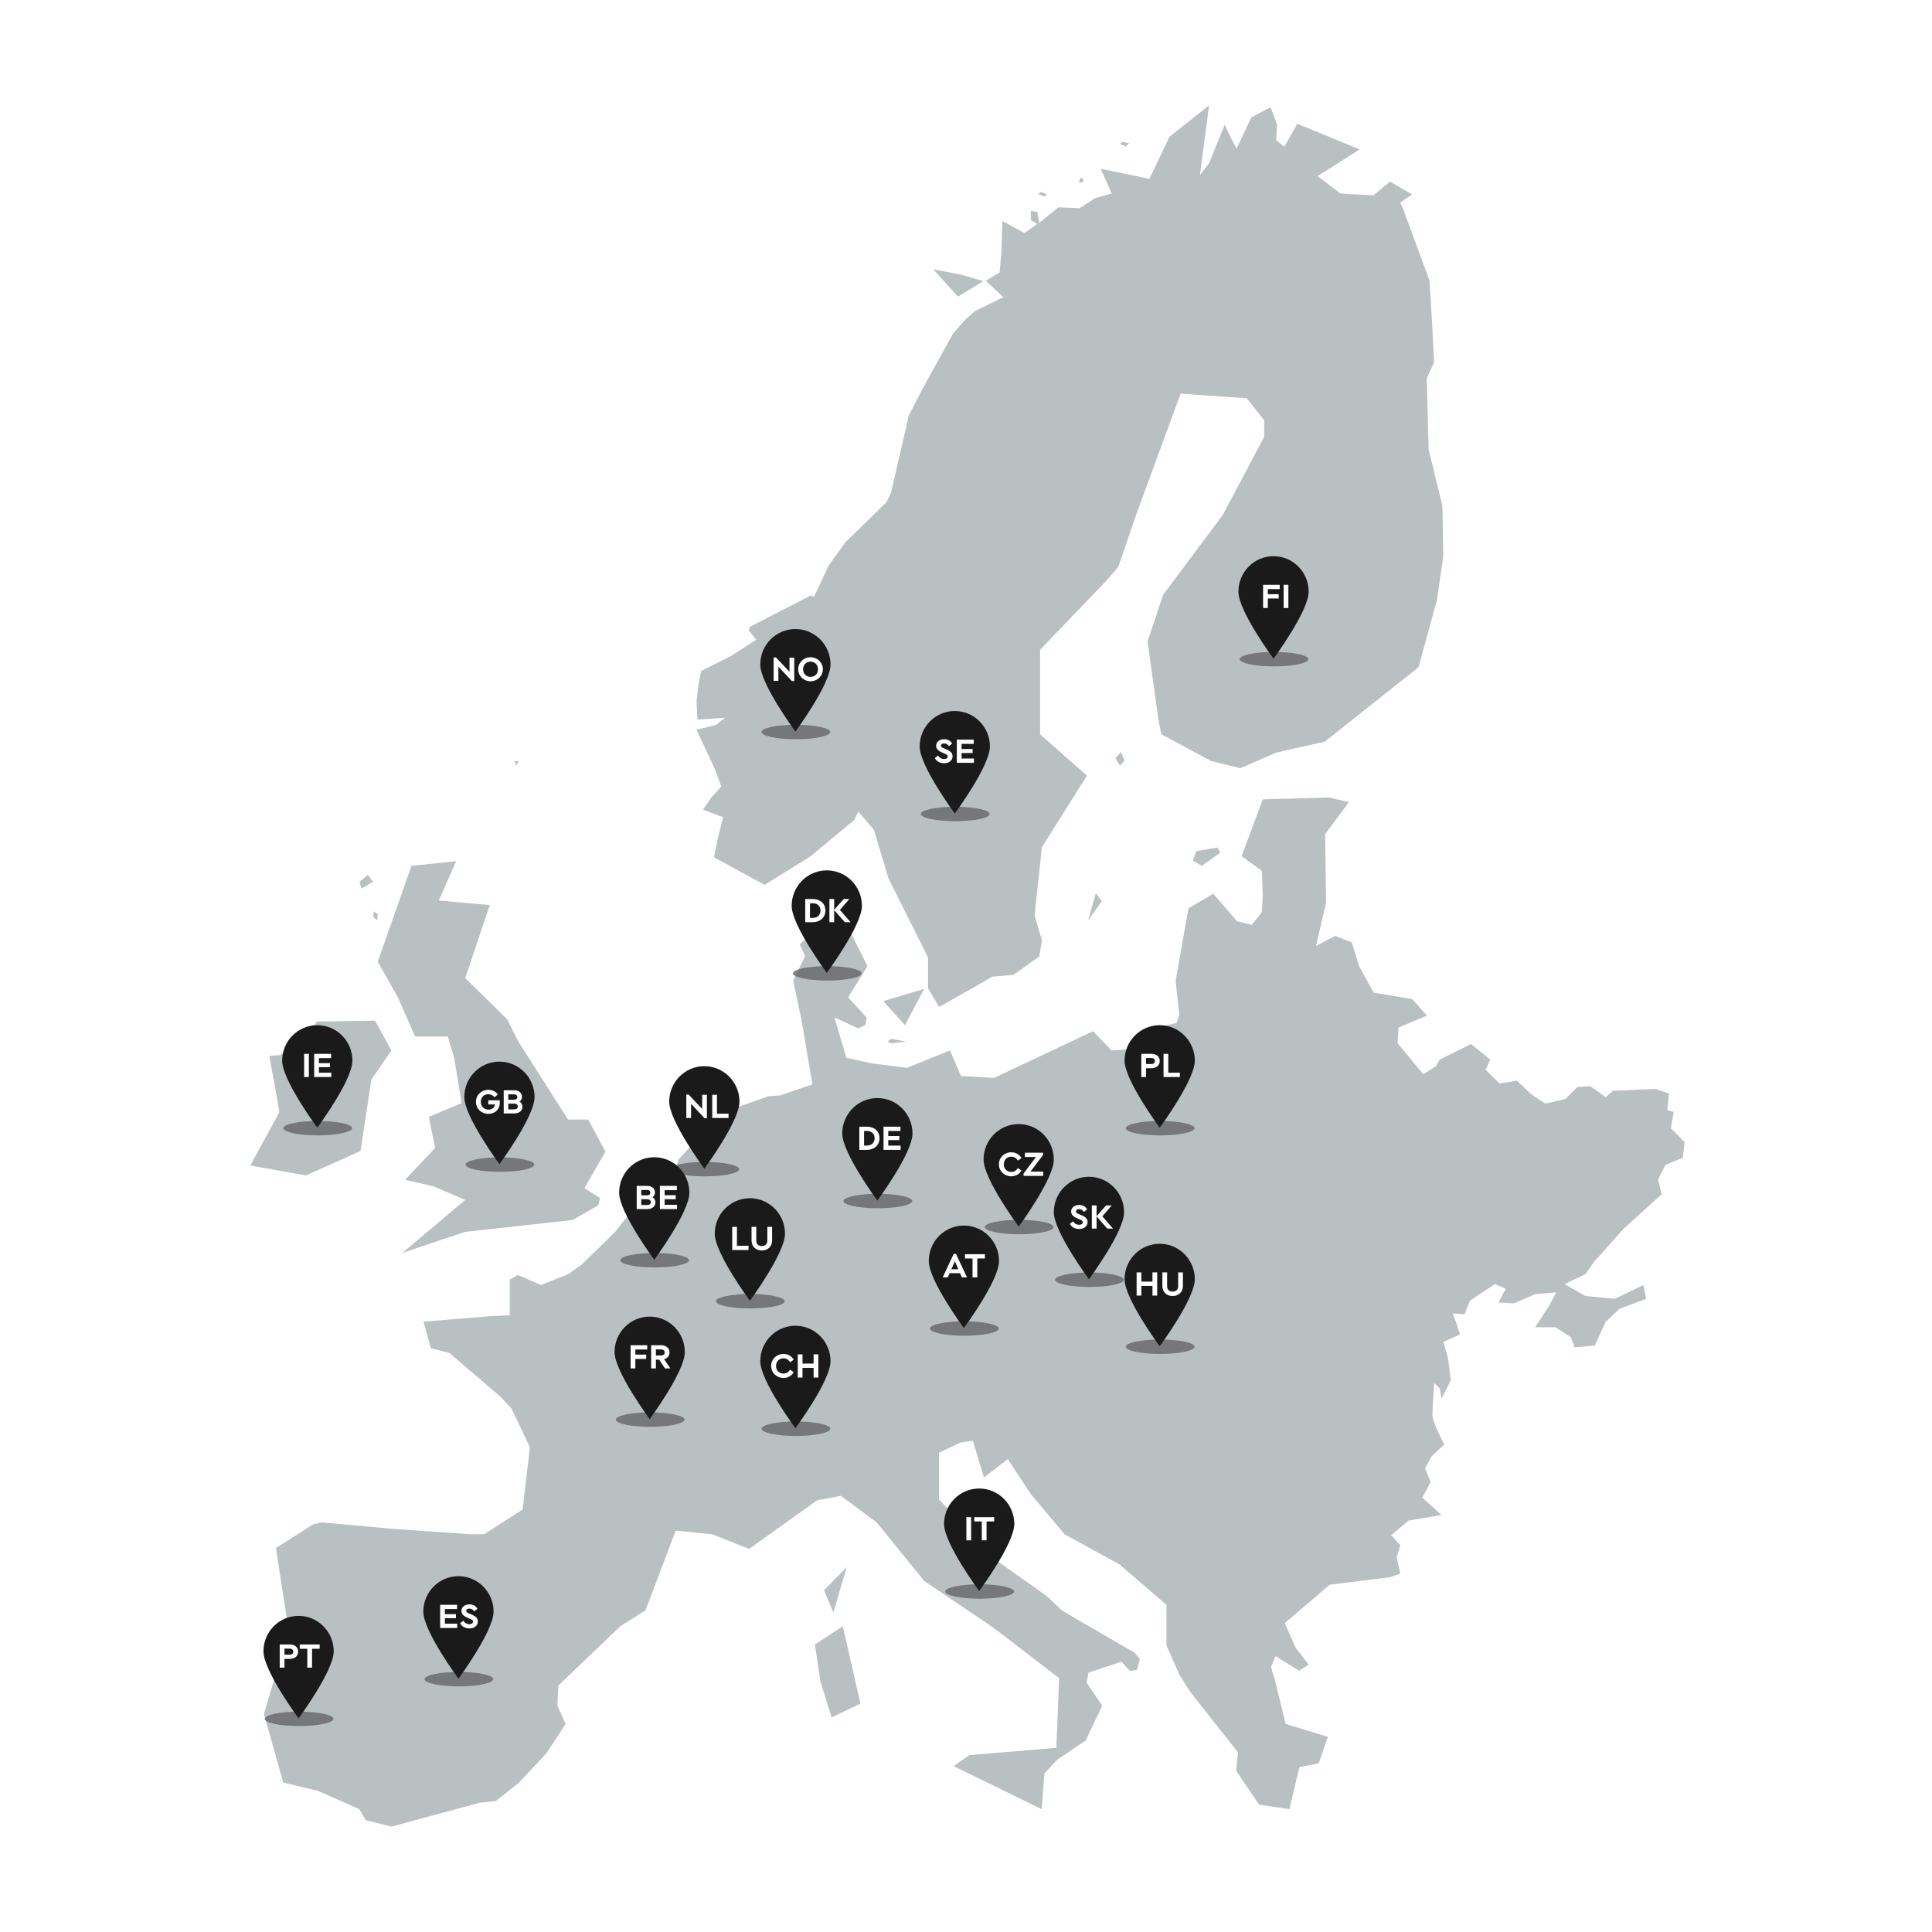 <svg width="440" height="440" fill="none" xmlns="http://www.w3.org/2000/svg"><path d="m324.938 86.102 1.673-3.555-.418-8.155-.627-10.454-6.067-16.52-.627-1.254 2.719-1.882-5.021-2.927-3.765 3.137-7.531-.419-5.23-3.973 9.623-6.063-14.225-5.855-2.929 5.227-1.882-1.463.209-3.555-1.465-3.973-4.393 2.3-3.347 7.11-1.255-2.3-1.464-3.137-3.557 8.782-2.091 2.718L275.359 24l-8.995 7.11-4.602 9.618-11.087-2.3 2.51 5.645-3.766 1.046-3.556 2.3-4.811-.21-4.393 3.555-.419-2.509-1.464-.209v2.091l1.464.837-2.928 2.09-5.021-2.718-.21 6.691-.418 5.019-3.138 1.882L228.5 67.7l-6.485 3.137-2.301 2.09-2.72 3.137-6.694 12.128-3.347 6.482-3.975 17.355-1.045 2.3-9.414 9.2-3.766 5.228-3.347 7.109-.837-.209-13.806 7.109-.21.837 1.674 2.09-5.857 3.764-6.695 3.346-.627 3.345-.418 3.555.209 4.182 6.276-.418-2.092 1.672-4.393 1.046 4.184 8.991 1.464 3.973-2.301 2.509-1.883 2.718 3.765 1.464.837.209-1.255 5.019-.837 4.181 11.506 6.274 10.459-6.483 10.042-8.364.836-1.881 3.557 4.182 3.347 11.082 8.995 17.982v6.9l-.209-.209 2.719 4.6 8.159-4.6 3.975-2.3 4.811-.418 5.858-4.182.627-3.555-.181-.633.339-.904-.418.627-1.413-4.945 1.673-15.472 10.251-16.31-10.669-9.409v-19.237l14.643-15.265 3.138-3.554 4.393-12.755 9.832-26.764 15.062 1.045 3.975 5.019v3.763l-9.414 17.773-13.597 18.192-3.557 10.664 2.511 17.982.627 3.137 11.297 6.063 6.694 1.673 8.159-3.554 11.086-2.51 21.339-16.937 4.183-15.264 1.465-10.037-.21-11.5-3.138-12.755-.418-16.31Z" fill="#B9C0C2"/><path d="m299.697 215.439 4.387-2.296 3.759 1.461 1.671 5.426 3.342 6.052 8.773 1.461 3.342 3.757-6.475 2.713-.209 3.548 5.849 7.096 2.924-1.878.836-1.461 7.102-3.548 4.386 3.548-1.044 2.296 3.133 3.13 3.969-.626 3.342 3.131 3.133 2.086 4.596-1.043 2.715-2.713 2.924-.209 3.551 2.504 1.671-1.46 9.609-.418 3.133 1.044-.418 3.756 1.462.418-.626 3.756 3.133 3.131-.418 3.548-3.969 1.669-1.671 3.34.836 3.339-1.88 1.669-6.893 6.261-6.684 7.513-1.88 2.714-4.805 2.295 4.805 2.714 6.684.626 6.475-3.131.627 3.131-6.058 2.295-3.133 2.922-2.506 5.426-4.596.418-.835-2.296-3.551-2.296h-4.596l3.134-4.8 1.671-3.13-4.805.417-4.804 2.087-3.551-.208 1.671-3.131-2.507-1.044-5.639 3.757-1.253 3.131-2.716-.209.836 2.087.835 2.713-3.76 1.67 1.045 3.756.626 5.009-2.089 4.174-.417-2.296-1.253-1.252s-.418 5.635-.418 7.304c0 1.67 2.715 6.679 2.715 6.679l-2.924 2.713-1.463 2.713 1.254 3.131-1.88 3.548 4.386 3.965-7.519 1.252-3.969 3.339 2.089 2.296-.835 2.713.835 3.757-2.507.834-13.577 1.67-10.235 8.766 2.507 5.635 2.924 3.756-2.089 1.461-5.431-3.339-1.044 2.504.835 2.714 2.507 10.225 9.608 2.923-2.088 6.052-4.387.834-2.297 9.601-6.894-1.043-5.222-7.723.418-4.174-10.862-13.774-2.506-3.965-2.925-6.679v-9.182l-10.653-9.183-12.532-6.888-7.729-9.182-5.222-7.931-5.431 4.174-2.506-8.348-2.925.418-4.804 2.295v10.644l13.786 14.4 10.653 7.514 3.551 3.339 3.133 1.878 13.368 7.722 1.254 1.461-.627 2.504-1.671.209-1.88-2.087-7.519 2.505-.418 2.295 3.551 5.218-3.76 7.93-6.475 4.383-2.925 3.131-.626 8.139-20.053-9.809 3.551-2.504 19.844-1.67.626-15.861-13.577-10.435-2.298-1.67-14.83-10.018-10.862-13.356-8.146-6.053-5.431 1.044-15.457 11.061-8.355-3.34-8.356-.834-6.893 18.157-5.639 3.548-14.204 13.565-.209 4.592 1.88 4.173-4.387 6.679-6.266 6.679-5.222 4.174-3.76.417L89.146 416l-5.85-1.461-1.461-2.504-9.4-4.174-7.937-1.878-4.387-15.653 5.64-18.992-2.924-18.783 8.564-5.426 1.88-.417 16.083 1.461 17.964 1.251h2.924l8.774-5.634 1.67-14.192-4.177-8.766-2.507-2.712-11.697-10.018-4.178-1.044-1.67-6.052 15.038-1.252 4.596-.209v-8.139l1.88-1.044 5.222 2.296 6.267-2.504 2.924-2.087 7.519-7.305 3.342-4.174 9.609-6.052 1.671-6.47 9.817-10.643 10.653-3.757 2.716-.209 7.311-2.504-2.507-14.818-1.88-8.765 2.716-5.635-1.254-2.713 10.862-8.348 1.044 6.26 3.551 7.096-4.386 7.096 4.177 4.591-.208 1.67-1.672.835-5.43-2.505 2.715 9.183 5.64 1.253 8.146 1.043 9.818-3.965 2.506 5.843 7.52.418 22.559-10.644 4.177 4.383 6.476-.418 2.924-4.591 5.431-1.252.627-1.879-.836-7.721 2.925-16.488 5.64-3.339 5.43 6.261 3.342.835 2.298-2.922.209-3.757-.209-5.635-4.596-3.339 4.805-12.939 15.039-.417 4.595 1.043-5.43 7.304.208 15.653-2.297 9.809Z" fill="#B9C0C2"/><path d="m90.6 227.124 3.94 8.939h7.467l1.452 4.99 1.659 10.186-7.466 3.118 1.452 7.069-6.845 7.276 6.43 1.455 7.259 3.119-14.311 12.057 14.311-4.781 3.733-.416 20.741-2.287 5.807-3.326.415-1.663-3.525-2.287 4.77-8.316-3.941-7.276h-4.563l-11.407-17.878-2.489-4.99-9.541-9.355 5.6-16.631-11.615-1.04 3.941-8.939-10.163 1.039-7.674 21.829 4.563 8.108Z" fill="#B9C0C2"/><path d="m82.096 262.136-12.444 5.568L57 265.435l6.637-12.165-2.281-12.784 2.488-.206 6.845-5.155 1.452-2.475 13.274-.206 3.733 6.805-4.563 6.598-2.489 16.289ZM191.942 370.37l-6.349 4.148 1.269 8.504 2.54 8.089 6.561-3.111-4.021-17.63Zm-4.275-8.194 5.185-5.287-3.073 10.37-2.112-5.083Zm13.481-134.158 4.965 5.463 4.368-8.296-9.333 2.833Zm11.408-166.685 6.429 1.245 4.978 1.452-5.807 3.526-5.6-6.223Zm37.009 142.074 1.361 1.807-3.111 4.416 1.75-6.223Zm24.109-6.222 4.215-2.963-.602-1.185-4.818.79-.802 2.173 2.007 1.185Zm-19.637-24.49 1.245-1.436.829 1.915-1.037 1.196-1.037-1.675ZM85 200.815l-1.244-1.556-1.867 1.556.415 1.555L85 200.815Zm117.185 36.37.754-.592 3.394.592-3.394.445-.754-.445ZM85 208.766l.889.864.148-1.383-.889-.691-.148 1.21Zm32.148-35.433h1.037l-.691 1.037-.346-1.037ZM237.099 43.704l1.382.592-.691.445-1.383-.593.692-.444Zm9.472-3.111h-.623l-.207 1.037 1.037-.26-.207-.777Zm9.069-8.297 1.508.346-.754.691-1.32-.518.566-.519Z" fill="#B9C0C2"/><g filter="url(#a)"><ellipse cx="199.92" cy="273.527" rx="7.832" ry="1.646" fill="#666" fill-opacity=".8"/></g><path d="M207.814 258.152c0 4.463-7.998 15.262-7.998 15.262s-8.002-10.799-8.002-15.262c0-4.462 3.581-8.078 7.999-8.078 4.418 0 8.001 3.616 8.001 8.078Z" fill="#1A1A1A"/><path d="M195.708 261.874h1.72c1.688 0 2.872-1.096 2.872-2.656 0-1.584-1.184-2.624-2.872-2.624h-1.72v5.28Zm1.08-.976v-3.328h.632c1.056 0 1.768.608 1.768 1.648 0 1.016-.712 1.68-1.768 1.68h-.632Zm4.427.976h3.896v-.976h-2.816v-1.256h2.52v-.92h-2.52v-1.152h2.776v-.976h-3.856v5.28Z" fill="#fff"/><g filter="url(#b)"><ellipse cx="160.514" cy="266.268" rx="7.832" ry="1.646" fill="#666" fill-opacity=".8"/></g><path d="M168.408 250.894c0 4.462-7.998 15.261-7.998 15.261s-8.002-10.799-8.002-15.261c0-4.463 3.58-8.079 7.999-8.079 4.418 0 8.001 3.616 8.001 8.079Z" fill="#1A1A1A"/><path d="M159.913 249.335v3.216l-3.08-3.264h-.528v5.328h1.08v-3.232l3.072 3.28h.536v-5.328h-1.08Zm2.291 5.28h3.72v-.976h-2.64v-4.304h-1.08v5.28Z" fill="#fff"/><g filter="url(#c)"><ellipse cx="113.846" cy="265.231" rx="7.832" ry="1.646" fill="#666" fill-opacity=".8"/></g><path d="M121.74 249.857c0 4.462-7.998 15.261-7.998 15.261s-8.002-10.799-8.002-15.261c0-4.463 3.581-8.079 7.999-8.079 4.418 0 8.001 3.616 8.001 8.079Z" fill="#1A1A1A"/><path d="M111.2 250.586v.944h1.528c-.088.72-.64 1.176-1.464 1.176-1.04 0-1.76-.72-1.76-1.768 0-1.032.696-1.736 1.696-1.736.584 0 1.064.232 1.424.68l.76-.632c-.488-.672-1.272-1.048-2.168-1.048-1.592 0-2.824 1.192-2.824 2.736 0 1.544 1.232 2.736 2.824 2.736 1.52 0 2.6-1.032 2.6-2.472v-.616H111.2Zm7.111.288c.36-.24.568-.608.568-1.072 0-.888-.704-1.504-1.736-1.504h-2.424v5.28h2.448c1.064 0 1.816-.624 1.816-1.52 0-.52-.248-.936-.672-1.184Zm-1.248-1.648c.496 0 .744.216.744.632 0 .384-.256.592-.744.592h-1.304v-1.224h1.304Zm.024 3.424h-1.328v-1.304h1.328c.544 0 .832.232.832.672 0 .416-.288.632-.832.632Z" fill="#fff"/><g filter="url(#d)"><ellipse cx="149.106" cy="287.008" rx="7.832" ry="1.646" fill="#666" fill-opacity=".8"/></g><path d="M157 271.634c0 4.462-7.998 15.261-7.998 15.261S141 276.096 141 271.634c0-4.463 3.58-8.079 7.998-8.079 4.419 0 8.002 3.616 8.002 8.079Z" fill="#1A1A1A"/><path d="M148.598 272.651c.36-.24.568-.608.568-1.072 0-.888-.704-1.504-1.736-1.504h-2.424v5.28h2.448c1.064 0 1.816-.624 1.816-1.52 0-.52-.248-.936-.672-1.184Zm-1.248-1.648c.496 0 .744.216.744.632 0 .384-.256.592-.744.592h-1.304v-1.224h1.304Zm.024 3.424h-1.328v-1.304h1.328c.544 0 .832.232.832.672 0 .416-.288.632-.832.632Zm2.914.928h3.896v-.976h-2.816v-1.256h2.52v-.92h-2.52v-1.152h2.776v-.976h-3.856v5.28Z" fill="#fff"/><g filter="url(#e)"><ellipse cx="170.883" cy="296.342" rx="7.832" ry="1.646" fill="#666" fill-opacity=".8"/></g><path d="M178.777 280.967c0 4.463-7.998 15.262-7.998 15.262s-8.002-10.799-8.002-15.262c0-4.462 3.581-8.078 7.999-8.078 4.418 0 8.001 3.616 8.001 8.078Z" fill="#1A1A1A"/><path d="M166.753 284.689h3.72v-.976h-2.64v-4.304h-1.08v5.28Zm6.749.096c1.328 0 2.336-.864 2.336-2.28v-3.096h-1.08v3.176c0 .792-.552 1.2-1.256 1.2-.72 0-1.264-.408-1.264-1.2v-3.176h-1.08v3.096c0 1.416.992 2.28 2.344 2.28Z" fill="#fff"/><g filter="url(#f)"><ellipse cx="219.624" cy="302.564" rx="7.832" ry="1.646" fill="#666" fill-opacity=".8"/></g><path d="M227.519 287.19c0 4.463-7.999 15.261-7.999 15.261s-8.001-10.798-8.001-15.261c0-4.462 3.58-8.079 7.998-8.079s8.002 3.617 8.002 8.079Z" fill="#1A1A1A"/><path d="M219.064 290.911h1.16l-2.496-5.328h-.536l-2.496 5.328h1.16l.424-.96h2.36l.424.96Zm-1.6-3.664.784 1.816h-1.576l.792-1.816Zm4.023 3.664h1.08v-4.304h1.736v-.976h-4.536v.976h1.72v4.304Z" fill="#fff"/><g filter="url(#g)"><ellipse cx="232.106" cy="279.453" rx="7.832" ry="1.646" fill="#666" fill-opacity=".8"/></g><path d="M240 264.079c0 4.462-7.998 15.261-7.998 15.261S224 268.541 224 264.079c0-4.463 3.58-8.079 7.998-8.079 4.419 0 8.002 3.616 8.002 8.079Z" fill="#1A1A1A"/><path d="M230.303 267.896c1.024 0 1.88-.504 2.336-1.312l-.816-.576c-.352.56-.848.888-1.512.888-.984 0-1.704-.712-1.704-1.728 0-1.024.72-1.744 1.704-1.744.664 0 1.16.328 1.512.888l.816-.576c-.464-.808-1.312-1.312-2.328-1.312-1.576 0-2.816 1.184-2.816 2.736 0 1.552 1.24 2.736 2.808 2.736Zm4.382-1.072 2.856-3.768v-.536h-4.12v.976h2.512l-2.824 3.768v.536h4.472v-.976h-2.896Z" fill="#fff"/><g filter="url(#h)"><ellipse cx="223.106" cy="362.453" rx="7.832" ry="1.646" fill="#666" fill-opacity=".8"/></g><path d="M231 347.079c0 4.462-7.998 15.261-7.998 15.261S215 351.541 215 347.079c0-4.463 3.58-8.079 7.998-8.079 4.419 0 8.002 3.616 8.002 8.079Z" fill="#1A1A1A"/><path d="M220.088 350.8h1.08v-5.28h-1.08v5.28Zm3.514 0h1.08v-4.304h1.736v-.976h-4.536v.976h1.72v4.304Z" fill="#fff"/><g filter="url(#i)"><ellipse cx="181.253" cy="325.379" rx="7.832" ry="1.646" fill="#666" fill-opacity=".8"/></g><path d="M189.147 310.004c0 4.463-7.998 15.262-7.998 15.262s-8.002-10.799-8.002-15.262c0-4.462 3.581-8.078 7.999-8.078 4.418 0 8.001 3.616 8.001 8.078Z" fill="#1A1A1A"/><path d="M178.431 313.822c1.024 0 1.88-.504 2.336-1.312l-.816-.576c-.352.56-.848.888-1.512.888-.984 0-1.704-.712-1.704-1.728 0-1.024.72-1.744 1.704-1.744.664 0 1.16.328 1.512.888l.816-.576c-.464-.808-1.312-1.312-2.328-1.312-1.576 0-2.816 1.184-2.816 2.736 0 1.552 1.24 2.736 2.808 2.736Zm3.254-.096h1.08v-2.208h2.528v2.208h1.08v-5.28h-1.08v2.104h-2.528v-2.104h-1.08v5.28Z" fill="#fff"/><g filter="url(#j)"><ellipse cx="148.069" cy="323.305" rx="7.832" ry="1.646" fill="#666" fill-opacity=".8"/></g><path d="M155.963 307.93c0 4.463-7.999 15.261-7.999 15.261s-8.001-10.798-8.001-15.261c0-4.462 3.58-8.078 7.998-8.078 4.419 0 8.002 3.616 8.002 8.078Z" fill="#1A1A1A"/><path d="M143.618 311.652h1.08v-2.168h2.472v-.976h-2.472v-1.16h2.704v-.976h-3.784v5.28Zm9.055 0-1.416-2.096c.744-.216 1.224-.792 1.224-1.544 0-.976-.776-1.64-1.92-1.64h-2.264v5.28h1.08v-2h.744l1.328 2h1.224Zm-3.296-4.328h1.176c.504 0 .824.264.824.688 0 .424-.32.688-.824.688h-1.176v-1.376Z" fill="#fff"/><g filter="url(#k)"><ellipse cx="104.514" cy="382.416" rx="7.832" ry="1.646" fill="#666" fill-opacity=".8"/></g><path d="M112.408 367.042c0 4.462-7.998 15.261-7.998 15.261s-8.002-10.799-8.002-15.261c0-4.463 3.58-8.079 7.999-8.079 4.418 0 8.001 3.616 8.001 8.079Z" fill="#1A1A1A"/><path d="M100.239 370.763h3.896v-.976h-2.816v-1.256h2.52v-.92h-2.52v-1.152h2.776v-.976h-3.856v5.28Zm6.674.096c1.072 0 1.912-.6 1.912-1.584 0-.776-.536-1.192-1.352-1.544l-.624-.264c-.392-.168-.664-.296-.664-.608 0-.352.328-.512.712-.512.472 0 .824.2 1.096.624l.728-.568c-.312-.64-.968-1.016-1.832-1.016-1.008 0-1.808.584-1.808 1.496 0 .768.6 1.2 1.336 1.52l.584.256c.432.184.728.312.728.656 0 .368-.32.584-.816.584-.6 0-1.048-.264-1.376-.784l-.744.56c.368.752 1.136 1.184 2.12 1.184Z" fill="#fff"/><g filter="url(#l)"><ellipse cx="68.106" cy="391.453" rx="7.832" ry="1.646" fill="#666" fill-opacity=".8"/></g><path d="M76 376.079c0 4.462-7.999 15.261-7.999 15.261S60 380.541 60 376.079c0-4.463 3.58-8.079 7.999-8.079 4.418 0 8.001 3.616 8.001 8.079Z" fill="#1A1A1A"/><path d="M63.702 379.8h1.08v-2h1.208c1.152 0 1.912-.656 1.912-1.648 0-.992-.744-1.632-1.912-1.632h-2.288v5.28Zm1.08-2.952v-1.376h1.208c.488 0 .808.256.808.688 0 .424-.312.688-.808.688h-1.208Zm5.206 2.952h1.08v-4.304h1.736v-.976h-4.536v.976h1.72v4.304Z" fill="#fff"/><g filter="url(#m)"><ellipse cx="72.365" cy="256.935" rx="7.832" ry="1.646" fill="#666" fill-opacity=".8"/></g><path d="M80.26 241.56c0 4.463-7.999 15.261-7.999 15.261s-8.001-10.798-8.001-15.261c0-4.462 3.58-8.079 7.998-8.079s8.002 3.617 8.002 8.079Z" fill="#1A1A1A"/><path d="M69.262 245.281h1.08v-5.28h-1.08v5.28Zm2.29 0h3.895v-.976h-2.816v-1.256h2.52v-.92h-2.52v-1.152h2.776v-.976h-3.856v5.28Z" fill="#fff"/><g filter="url(#n)"><ellipse cx="188.402" cy="221.675" rx="7.832" ry="1.646" fill="#666" fill-opacity=".8"/></g><path d="M196.297 206.301c0 4.462-7.999 15.261-7.999 15.261s-8.001-10.799-8.001-15.261c0-4.463 3.58-8.079 7.998-8.079s8.002 3.616 8.002 8.079Z" fill="#1A1A1A"/><path d="M183.385 210.022h1.72c1.688 0 2.872-1.096 2.872-2.656 0-1.584-1.184-2.624-2.872-2.624h-1.72v5.28Zm1.08-.976v-3.328h.632c1.056 0 1.768.608 1.768 1.648 0 1.016-.712 1.68-1.768 1.68h-.632Zm9.244.976-2.424-2.792 2.152-2.488h-1.288l-2.176 2.464v-2.464h-1.08v5.28h1.08v-2.768l2.432 2.768h1.304Z" fill="#fff"/><g filter="url(#o)"><ellipse cx="290.143" cy="150.12" rx="7.832" ry="1.646" fill="#666" fill-opacity=".8"/></g><path d="M298.037 134.745c0 4.463-7.998 15.261-7.998 15.261s-8.002-10.798-8.002-15.261c0-4.462 3.58-8.078 7.999-8.078 4.418 0 8.001 3.616 8.001 8.078Z" fill="#1A1A1A"/><path d="M287.661 138.467h1.08v-2.168h2.472v-.976h-2.472v-1.16h2.704v-.976h-3.784v5.28Zm4.679 0h1.08v-5.28h-1.08v5.28Z" fill="#fff"/><g filter="url(#p)"><ellipse cx="264.217" cy="306.712" rx="7.832" ry="1.646" fill="#666" fill-opacity=".8"/></g><path d="M272.111 291.338c0 4.462-7.998 15.261-7.998 15.261s-8.002-10.799-8.002-15.261c0-4.463 3.581-8.079 7.999-8.079 4.418 0 8.001 3.616 8.001 8.079Z" fill="#1A1A1A"/><path d="M258.856 295.059h1.08v-2.208h2.528v2.208h1.08v-5.28h-1.08v2.104h-2.528v-2.104h-1.08v5.28Zm8.21.096c1.328 0 2.336-.864 2.336-2.28v-3.096h-1.08v3.176c0 .792-.552 1.2-1.256 1.2-.72 0-1.264-.408-1.264-1.2v-3.176h-1.08v3.096c0 1.416.992 2.28 2.344 2.28Z" fill="#fff"/><g filter="url(#q)"><ellipse cx="248.106" cy="291.453" rx="7.832" ry="1.646" fill="#666" fill-opacity=".8"/></g><path d="M256 276.079c0 4.462-7.998 15.261-7.998 15.261S240 280.541 240 276.079c0-4.463 3.58-8.079 7.998-8.079 4.419 0 8.002 3.616 8.002 8.079Z" fill="#1A1A1A"/><path d="M245.778 279.896c1.072 0 1.912-.6 1.912-1.584 0-.776-.536-1.192-1.352-1.544l-.624-.264c-.392-.168-.664-.296-.664-.608 0-.352.328-.512.712-.512.472 0 .824.2 1.096.624l.728-.568c-.312-.64-.968-1.016-1.832-1.016-1.008 0-1.808.584-1.808 1.496 0 .768.6 1.2 1.336 1.52l.584.256c.432.184.728.312.728.656 0 .368-.32.584-.816.584-.6 0-1.048-.264-1.376-.784l-.744.56c.368.752 1.136 1.184 2.12 1.184Zm7.697-.096-2.424-2.792 2.152-2.488h-1.288l-2.176 2.464v-2.464h-1.08v5.28h1.08v-2.768l2.432 2.768h1.304Z" fill="#fff"/><g filter="url(#r)"><ellipse cx="181.253" cy="166.712" rx="7.832" ry="1.646" fill="#666" fill-opacity=".8"/></g><path d="M189.147 151.338c0 4.462-7.998 15.261-7.998 15.261s-8.002-10.799-8.002-15.261c0-4.463 3.581-8.079 7.999-8.079 4.418 0 8.001 3.616 8.001 8.079Z" fill="#1A1A1A"/><path d="M179.801 149.779v3.216l-3.08-3.264h-.528v5.328h1.08v-3.232l3.072 3.28h.536v-5.328h-1.08Zm4.786 5.376c1.552 0 2.816-1.184 2.816-2.736 0-1.552-1.264-2.736-2.816-2.736-1.552 0-2.8 1.184-2.8 2.736 0 1.552 1.248 2.736 2.8 2.736Zm.008-1c-.984 0-1.696-.712-1.696-1.736 0-1.016.712-1.736 1.696-1.736.968 0 1.696.72 1.696 1.736 0 1.024-.728 1.736-1.696 1.736Z" fill="#fff"/><g filter="url(#s)"><ellipse cx="217.55" cy="185.379" rx="7.832" ry="1.646" fill="#666" fill-opacity=".8"/></g><path d="M225.444 170.005c0 4.462-7.998 15.261-7.998 15.261s-8.002-10.799-8.002-15.261c0-4.463 3.581-8.079 7.999-8.079 4.418 0 8.001 3.616 8.001 8.079Z" fill="#1A1A1A"/><path d="M215.027 173.822c1.072 0 1.912-.6 1.912-1.584 0-.776-.536-1.192-1.352-1.544l-.624-.264c-.392-.168-.664-.296-.664-.608 0-.352.328-.512.712-.512.472 0 .824.2 1.096.624l.728-.568c-.312-.64-.968-1.016-1.832-1.016-1.008 0-1.808.584-1.808 1.496 0 .768.6 1.2 1.336 1.52l.584.256c.432.184.728.312.728.656 0 .368-.32.584-.816.584-.6 0-1.048-.264-1.376-.784l-.744.56c.368.752 1.136 1.184 2.12 1.184Zm2.881-.096h3.896v-.976h-2.816v-1.256h2.52v-.92h-2.52v-1.152h2.776v-.976h-3.856v5.28Z" fill="#fff"/><g filter="url(#t)"><ellipse cx="264.217" cy="256.935" rx="7.832" ry="1.646" fill="#666" fill-opacity=".8"/></g><path d="M272.111 241.56c0 4.463-7.998 15.261-7.998 15.261s-8.002-10.798-8.002-15.261c0-4.462 3.581-8.079 7.999-8.079 4.418 0 8.001 3.617 8.001 8.079Z" fill="#1A1A1A"/><path d="M259.926 245.281h1.08v-2h1.208c1.152 0 1.912-.656 1.912-1.648 0-.992-.744-1.632-1.912-1.632h-2.288v5.28Zm1.08-2.952v-1.376h1.208c.488 0 .808.256.808.688 0 .424-.312.688-.808.688h-1.208Zm3.983 2.952h3.72v-.976h-2.64v-4.304h-1.08v5.28Z" fill="#fff"/><defs><filter id="a" x="186.088" y="265.881" width="27.663" height="15.291" filterUnits="userSpaceOnUse" color-interpolation-filters="sRGB"><feFlood flood-opacity="0" result="BackgroundImageFix"/><feBlend in="SourceGraphic" in2="BackgroundImageFix" result="shape"/><feGaussianBlur stdDeviation="3" result="effect1_foregroundBlur_432_24886"/></filter><filter id="b" x="146.682" y="258.622" width="27.663" height="15.291" filterUnits="userSpaceOnUse" color-interpolation-filters="sRGB"><feFlood flood-opacity="0" result="BackgroundImageFix"/><feBlend in="SourceGraphic" in2="BackgroundImageFix" result="shape"/><feGaussianBlur stdDeviation="3" result="effect1_foregroundBlur_432_24886"/></filter><filter id="c" x="100.014" y="257.585" width="27.663" height="15.291" filterUnits="userSpaceOnUse" color-interpolation-filters="sRGB"><feFlood flood-opacity="0" result="BackgroundImageFix"/><feBlend in="SourceGraphic" in2="BackgroundImageFix" result="shape"/><feGaussianBlur stdDeviation="3" result="effect1_foregroundBlur_432_24886"/></filter><filter id="d" x="135.274" y="279.363" width="27.663" height="15.291" filterUnits="userSpaceOnUse" color-interpolation-filters="sRGB"><feFlood flood-opacity="0" result="BackgroundImageFix"/><feBlend in="SourceGraphic" in2="BackgroundImageFix" result="shape"/><feGaussianBlur stdDeviation="3" result="effect1_foregroundBlur_432_24886"/></filter><filter id="e" x="157.051" y="288.696" width="27.663" height="15.291" filterUnits="userSpaceOnUse" color-interpolation-filters="sRGB"><feFlood flood-opacity="0" result="BackgroundImageFix"/><feBlend in="SourceGraphic" in2="BackgroundImageFix" result="shape"/><feGaussianBlur stdDeviation="3" result="effect1_foregroundBlur_432_24886"/></filter><filter id="f" x="205.792" y="294.919" width="27.663" height="15.291" filterUnits="userSpaceOnUse" color-interpolation-filters="sRGB"><feFlood flood-opacity="0" result="BackgroundImageFix"/><feBlend in="SourceGraphic" in2="BackgroundImageFix" result="shape"/><feGaussianBlur stdDeviation="3" result="effect1_foregroundBlur_432_24886"/></filter><filter id="g" x="218.274" y="271.807" width="27.663" height="15.291" filterUnits="userSpaceOnUse" color-interpolation-filters="sRGB"><feFlood flood-opacity="0" result="BackgroundImageFix"/><feBlend in="SourceGraphic" in2="BackgroundImageFix" result="shape"/><feGaussianBlur stdDeviation="3" result="effect1_foregroundBlur_432_24886"/></filter><filter id="h" x="209.274" y="354.807" width="27.663" height="15.291" filterUnits="userSpaceOnUse" color-interpolation-filters="sRGB"><feFlood flood-opacity="0" result="BackgroundImageFix"/><feBlend in="SourceGraphic" in2="BackgroundImageFix" result="shape"/><feGaussianBlur stdDeviation="3" result="effect1_foregroundBlur_432_24886"/></filter><filter id="i" x="167.421" y="317.733" width="27.663" height="15.291" filterUnits="userSpaceOnUse" color-interpolation-filters="sRGB"><feFlood flood-opacity="0" result="BackgroundImageFix"/><feBlend in="SourceGraphic" in2="BackgroundImageFix" result="shape"/><feGaussianBlur stdDeviation="3" result="effect1_foregroundBlur_432_24886"/></filter><filter id="j" x="134.237" y="315.659" width="27.663" height="15.291" filterUnits="userSpaceOnUse" color-interpolation-filters="sRGB"><feFlood flood-opacity="0" result="BackgroundImageFix"/><feBlend in="SourceGraphic" in2="BackgroundImageFix" result="shape"/><feGaussianBlur stdDeviation="3" result="effect1_foregroundBlur_432_24886"/></filter><filter id="k" x="90.682" y="374.77" width="27.663" height="15.291" filterUnits="userSpaceOnUse" color-interpolation-filters="sRGB"><feFlood flood-opacity="0" result="BackgroundImageFix"/><feBlend in="SourceGraphic" in2="BackgroundImageFix" result="shape"/><feGaussianBlur stdDeviation="3" result="effect1_foregroundBlur_432_24886"/></filter><filter id="l" x="54.274" y="383.807" width="27.663" height="15.291" filterUnits="userSpaceOnUse" color-interpolation-filters="sRGB"><feFlood flood-opacity="0" result="BackgroundImageFix"/><feBlend in="SourceGraphic" in2="BackgroundImageFix" result="shape"/><feGaussianBlur stdDeviation="3" result="effect1_foregroundBlur_432_24886"/></filter><filter id="m" x="58.534" y="249.289" width="27.663" height="15.291" filterUnits="userSpaceOnUse" color-interpolation-filters="sRGB"><feFlood flood-opacity="0" result="BackgroundImageFix"/><feBlend in="SourceGraphic" in2="BackgroundImageFix" result="shape"/><feGaussianBlur stdDeviation="3" result="effect1_foregroundBlur_432_24886"/></filter><filter id="n" x="174.571" y="214.03" width="27.663" height="15.291" filterUnits="userSpaceOnUse" color-interpolation-filters="sRGB"><feFlood flood-opacity="0" result="BackgroundImageFix"/><feBlend in="SourceGraphic" in2="BackgroundImageFix" result="shape"/><feGaussianBlur stdDeviation="3" result="effect1_foregroundBlur_432_24886"/></filter><filter id="o" x="276.311" y="142.474" width="27.663" height="15.291" filterUnits="userSpaceOnUse" color-interpolation-filters="sRGB"><feFlood flood-opacity="0" result="BackgroundImageFix"/><feBlend in="SourceGraphic" in2="BackgroundImageFix" result="shape"/><feGaussianBlur stdDeviation="3" result="effect1_foregroundBlur_432_24886"/></filter><filter id="p" x="250.385" y="299.067" width="27.663" height="15.291" filterUnits="userSpaceOnUse" color-interpolation-filters="sRGB"><feFlood flood-opacity="0" result="BackgroundImageFix"/><feBlend in="SourceGraphic" in2="BackgroundImageFix" result="shape"/><feGaussianBlur stdDeviation="3" result="effect1_foregroundBlur_432_24886"/></filter><filter id="q" x="234.274" y="283.807" width="27.663" height="15.291" filterUnits="userSpaceOnUse" color-interpolation-filters="sRGB"><feFlood flood-opacity="0" result="BackgroundImageFix"/><feBlend in="SourceGraphic" in2="BackgroundImageFix" result="shape"/><feGaussianBlur stdDeviation="3" result="effect1_foregroundBlur_432_24886"/></filter><filter id="r" x="167.421" y="159.067" width="27.663" height="15.291" filterUnits="userSpaceOnUse" color-interpolation-filters="sRGB"><feFlood flood-opacity="0" result="BackgroundImageFix"/><feBlend in="SourceGraphic" in2="BackgroundImageFix" result="shape"/><feGaussianBlur stdDeviation="3" result="effect1_foregroundBlur_432_24886"/></filter><filter id="s" x="203.718" y="177.734" width="27.663" height="15.291" filterUnits="userSpaceOnUse" color-interpolation-filters="sRGB"><feFlood flood-opacity="0" result="BackgroundImageFix"/><feBlend in="SourceGraphic" in2="BackgroundImageFix" result="shape"/><feGaussianBlur stdDeviation="3" result="effect1_foregroundBlur_432_24886"/></filter><filter id="t" x="250.385" y="249.289" width="27.663" height="15.291" filterUnits="userSpaceOnUse" color-interpolation-filters="sRGB"><feFlood flood-opacity="0" result="BackgroundImageFix"/><feBlend in="SourceGraphic" in2="BackgroundImageFix" result="shape"/><feGaussianBlur stdDeviation="3" result="effect1_foregroundBlur_432_24886"/></filter></defs></svg>